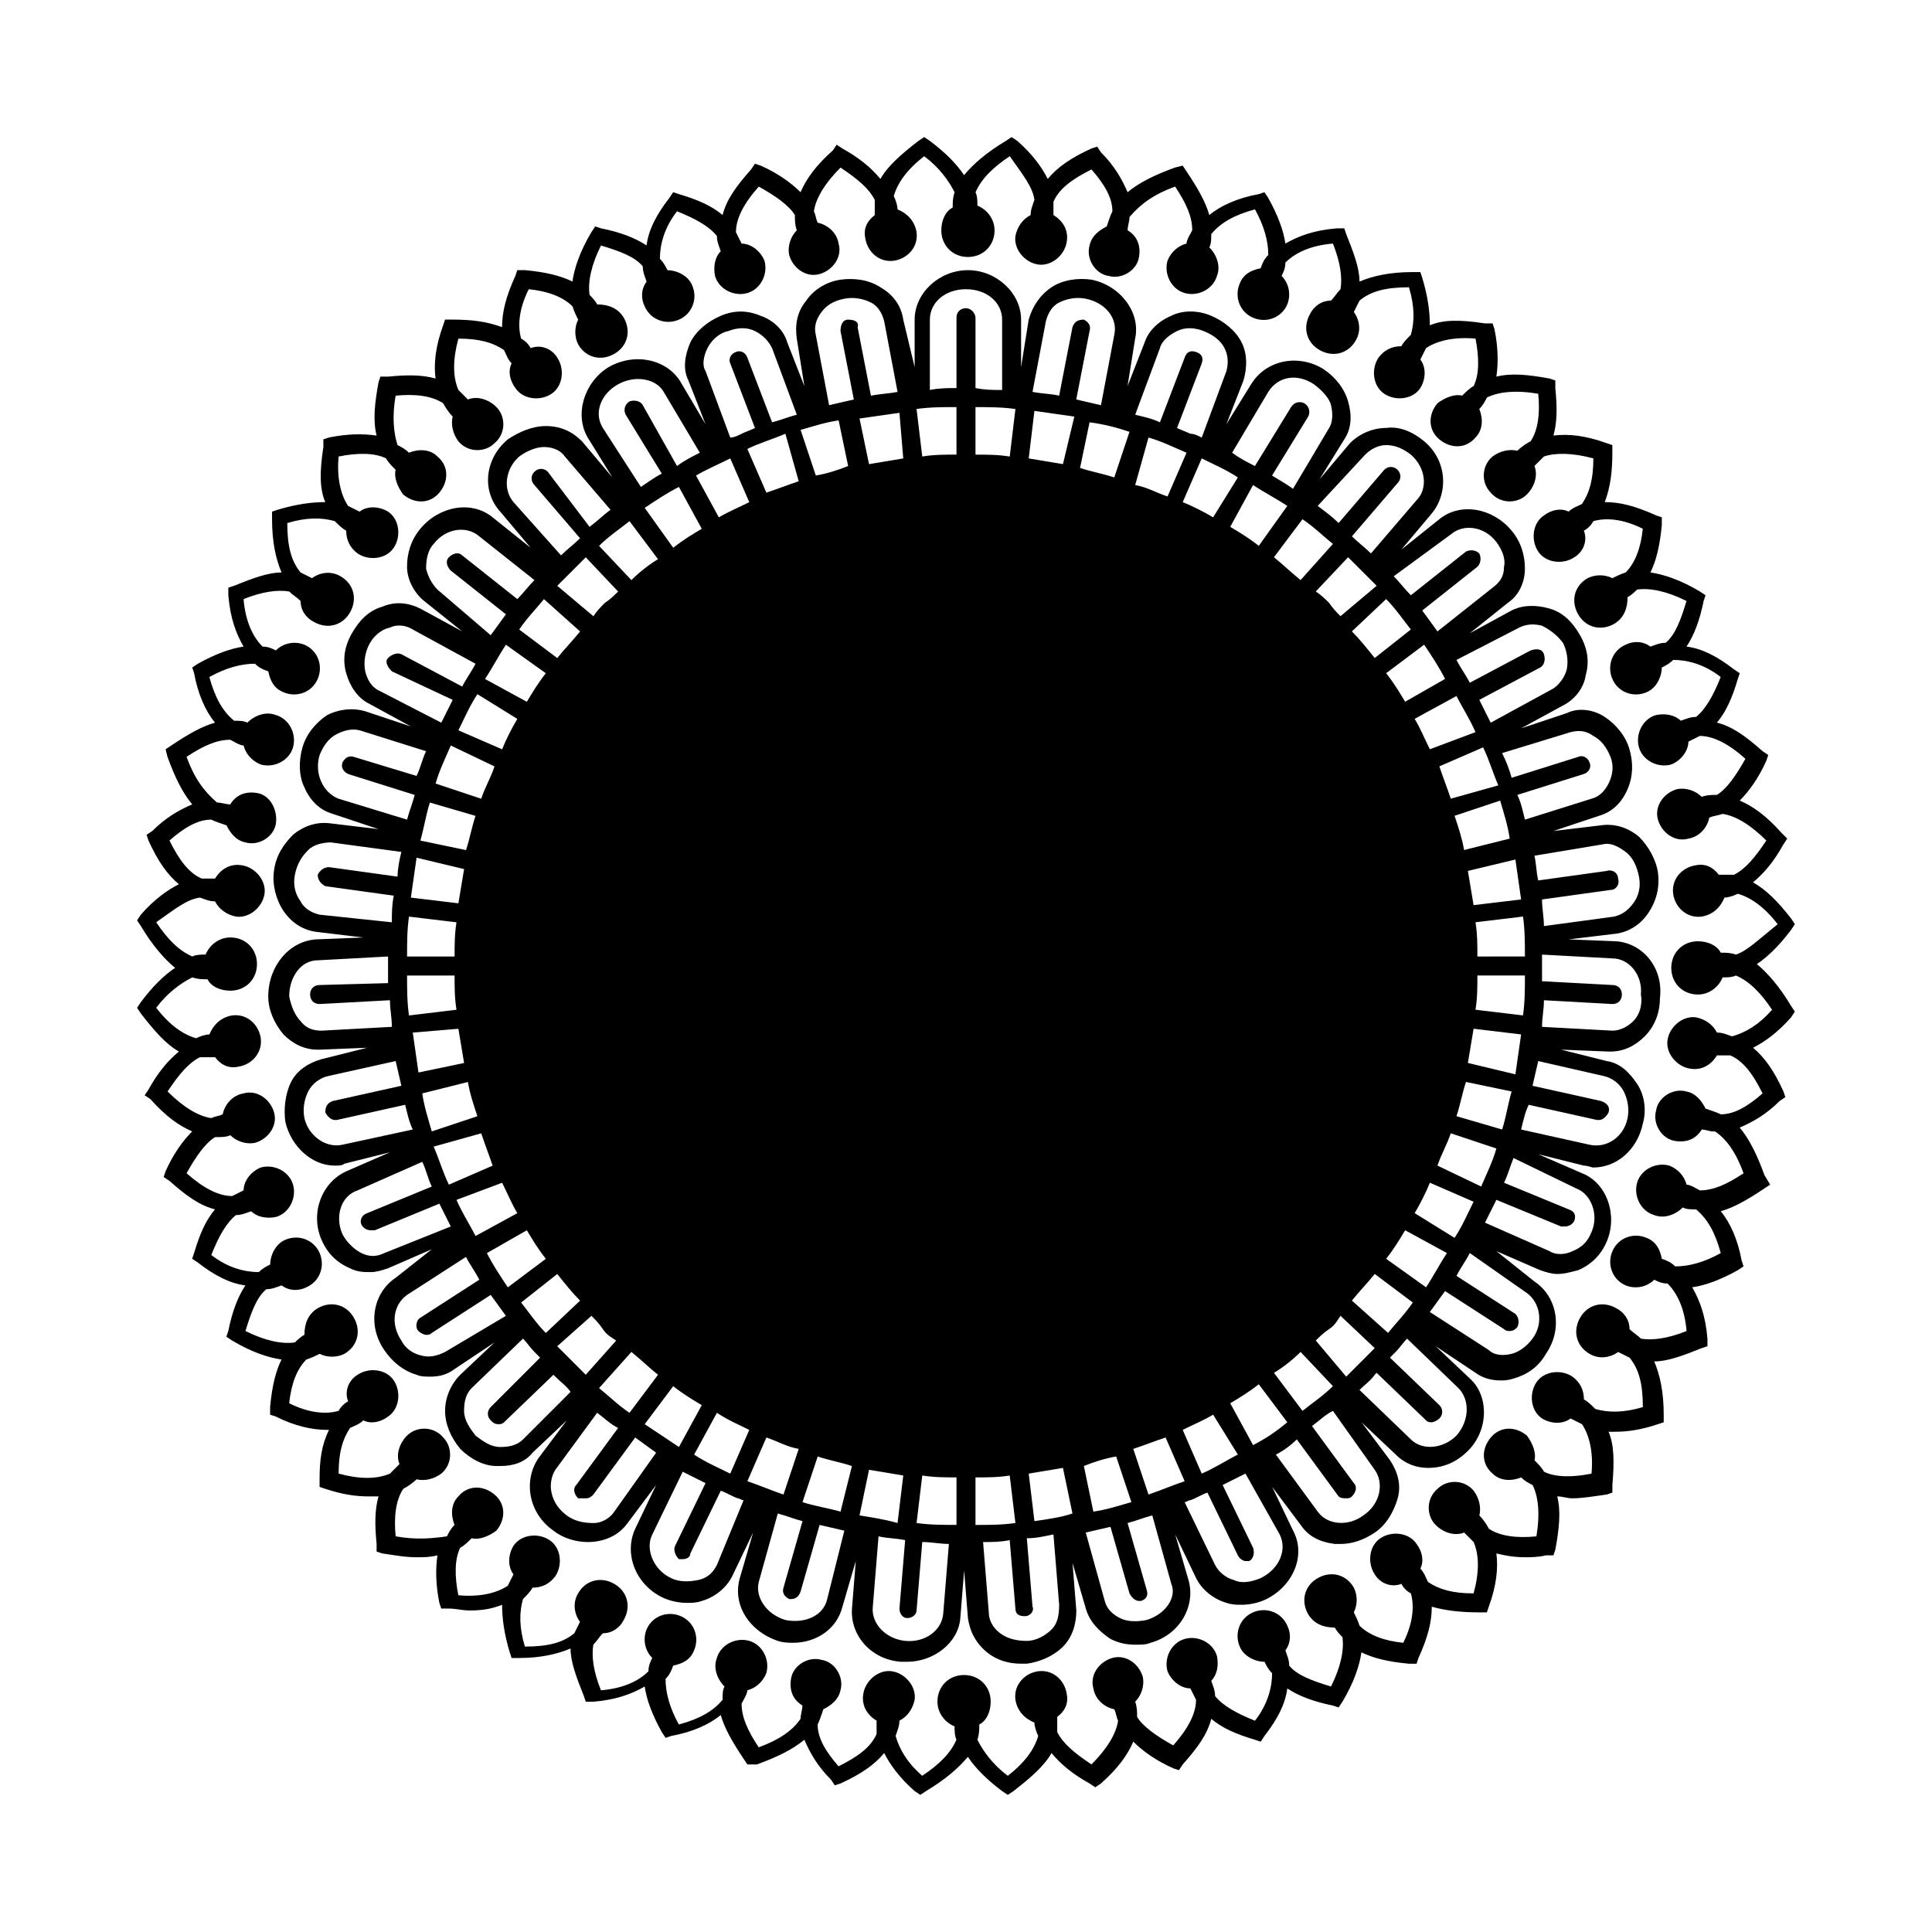 <?xml version="1.0" encoding="UTF-8"?>
<!-- Uploaded to: SVG Repo, www.svgrepo.com, Generator: SVG Repo Mixer Tools -->
<svg fill="#000000" width="800px" height="800px" version="1.1" viewBox="144 144 512 512" xmlns="http://www.w3.org/2000/svg">
 <g>
  <path d="m572.3 393.45-12.594-0.504 12.594-1.512c3.527-0.504 6.551-2.519 8.566-5.543 2.016-3.023 3.023-6.551 2.519-10.578-0.504-3.527-2.519-7.055-5.039-9.574-3.023-2.519-6.551-3.527-10.078-3.023l-12.594 1.512 12.09-4.031c3.527-1.008 6.047-3.527 7.559-7.055s1.512-7.055 0.504-10.578c-1.008-3.527-3.527-6.551-6.551-8.566-3.023-2.016-7.055-2.519-10.078-1.008l-12.09 4.031 11.082-6.047c3.023-1.512 5.543-4.535 6.047-8.062 1.008-3.527 0.504-7.055-1.512-10.578-2.016-3.527-4.535-6.047-8.062-7.055-3.527-1.008-7.055-1.008-10.078 0.504l-11.082 6.047 10.078-8.062c3.023-2.016 4.535-5.543 4.535-9.07 0-3.527-1.008-7.055-3.527-10.078-5.039-6.047-13.602-7.559-19.145-3.023l-10.078 8.062 8.062-9.574c4.535-5.543 4.031-14.105-2.016-19.145-3.023-2.519-6.551-4.031-10.078-3.527-3.527 0-7.055 1.512-9.574 4.031l-8.062 9.574 6.551-10.578c2.016-3.023 2.016-6.551 1.008-10.078-1.008-3.527-3.527-6.551-6.551-8.566-6.551-4.031-15.113-2.519-19.145 4.031l-6.551 10.578 4.535-11.586c1.008-3.527 1.008-7.055-0.504-10.078-1.512-3.023-4.535-5.543-8.062-7.055-3.527-1.512-7.559-1.512-10.578 0-3.527 1.512-6.047 4.031-7.055 7.055l-4.535 11.586 2.016-12.594c1.512-7.055-4.031-14.105-11.586-15.617-3.527-0.504-7.559 0-10.578 2.016-3.023 2.016-5.039 5.039-6.047 8.566l-2.016 12.594v-12.594c0-7.055-6.551-13.098-14.105-13.098-7.559 0-14.105 6.047-14.105 13.098v12.594l-3.019-12.586c-0.504-3.527-2.519-6.551-6.047-8.566-3.023-2.016-7.055-2.519-10.578-2.016-3.527 0.504-7.055 2.519-9.07 5.543-2.519 3.023-3.023 6.551-2.519 10.078l2.016 12.594-4.535-11.586c-1.008-3.527-4.031-6.047-7.055-7.055-3.527-1.512-7.055-1.512-10.578 0-3.527 1.512-6.551 4.031-8.062 7.055-1.512 3.527-2.016 7.055-0.504 10.078l4.535 11.586-6.547-11.086c-3.527-6.047-12.09-8.062-19.145-4.031-6.551 4.031-9.07 12.594-5.543 18.641l6.551 10.578-8.062-9.574c-2.519-2.519-5.543-4.031-9.574-4.031-3.527 0-7.055 1.512-10.078 3.527-6.047 5.039-7.055 13.602-2.016 19.145l8.062 9.574-10.078-8.062c-5.543-4.535-14.105-3.023-19.145 3.023-2.519 3.023-3.527 6.551-3.527 10.078 0 3.527 2.016 7.055 4.535 9.07l10.078 8.062-11.082-6.047c-3.023-1.512-6.551-2.016-10.078-0.504-3.527 1.008-6.047 3.527-8.062 7.055-2.016 3.527-2.519 7.055-1.512 10.578 1.008 3.527 3.023 6.551 6.047 8.062l11.082 6.047-12.09-4.031c-3.527-1.008-7.055-0.504-10.078 1.008-3.023 2.016-5.543 5.039-6.551 8.566-1.008 3.527-1.008 7.559 0.504 10.578 1.512 3.527 4.031 6.047 7.559 7.055l12.09 4.031-12.594-1.512c-3.527-0.504-7.055 0.504-10.078 3.023-2.519 2.519-4.535 5.543-5.039 9.574-0.504 3.527 0.504 7.559 2.519 10.578 2.016 3.023 5.039 5.039 8.566 5.543l12.594 1.512-12.594 0.504c-7.055 0.504-12.594 7.055-12.594 15.113 0 3.527 1.512 7.055 4.031 10.078 2.519 2.519 5.543 4.031 9.07 4.031h0.504l12.594-0.504-12.09 3.023c-3.527 1.008-6.551 3.023-8.062 6.047-1.512 3.023-2.016 7.055-1.512 10.578 1.512 6.551 7.055 11.586 13.098 11.586 1.008 0 2.016 0 2.519-0.504l12.09-3.023-11.586 5.039c-6.551 3.023-9.574 11.082-6.551 18.137 1.512 3.527 4.031 6.047 7.559 7.559 2.016 1.008 3.527 1.008 5.543 1.008 1.512 0 3.023-0.504 4.535-1.008l11.586-5.039-9.566 7.555c-6.047 4.031-7.559 12.594-3.023 19.145 2.016 3.023 5.039 5.543 8.566 6.551 1.008 0.504 2.519 0.504 3.527 0.504 2.519 0 4.535-0.504 6.551-2.016l10.578-7.055-9.07 8.566c-2.519 2.519-4.031 6.047-4.031 9.574 0 3.527 1.512 7.055 4.031 10.078 2.519 2.519 6.047 4.535 9.574 4.535h1.008c3.527 0 6.551-1.008 8.566-3.527l9.07-8.566-7.559 10.078c-4.031 6.047-2.519 14.609 4.031 19.145 2.519 2.016 6.047 3.023 9.07 3.023 4.031 0 8.062-1.512 10.578-5.039l7.559-10.078-5.543 11.586c-3.023 6.551 0 14.609 7.055 18.137 2.016 1.008 4.535 1.512 6.551 1.512 1.512 0 2.519 0 4.031-0.504 3.527-1.008 6.551-3.527 8.062-6.551l5.543-11.586-3.527 12.09c-2.016 7.055 2.519 14.105 10.078 16.625 1.512 0.504 3.023 0.504 4.031 0.504 6.047 0 11.586-3.527 13.098-9.574l3.527-12.09-1.008 12.594c-0.504 7.055 5.039 13.602 13.098 14.105h1.512c7.055 0 13.602-5.039 14.105-11.586l1.008-12.594 1.008 12.594c0.504 3.527 2.016 6.551 5.039 9.07 2.519 2.016 5.543 3.023 9.07 3.023h1.512c3.527-0.504 7.055-2.016 9.574-4.535s3.527-6.047 3.527-9.574l-1.008-12.594 3.527 12.09c1.008 3.527 3.527 6.047 6.551 8.062 2.016 1.008 4.031 1.512 6.551 1.512 1.512 0 3.023 0 4.031-0.504 7.559-2.016 12.09-9.574 10.078-16.625l-3.527-12.09 5.543 11.586c1.512 3.023 4.535 5.543 8.062 6.551 1.512 0.504 2.519 0.504 4.031 0.504 2.016 0 4.535-0.504 6.551-1.512 7.055-3.527 10.578-11.586 7.055-18.137l-5.543-11.586 7.559 10.078c2.016 3.023 5.039 4.535 9.07 5.039h1.512c3.023 0 6.047-1.008 9.07-3.023 3.023-2.016 5.039-5.543 6.047-9.07 1.008-3.527 0-7.055-2.016-10.078l-7.559-10.078 9.07 8.566c2.519 2.519 5.543 3.527 8.566 3.527 4.031 0 7.559-1.512 10.578-4.535 5.543-5.543 5.543-14.609 0.504-19.145l-9.07-8.566 10.578 7.055c2.016 1.512 4.535 2.016 6.551 2.016 1.008 0 2.016 0 3.527-0.504 3.527-1.008 6.551-3.023 8.566-6.551 4.535-6.551 3.023-15.113-3.023-19.145l-10.105-8.062 11.586 5.039c1.512 0.504 3.023 1.008 4.535 1.008 2.016 0 3.527-0.504 5.543-1.008 3.527-1.512 6.047-4.031 7.559-7.559 3.023-7.055 0-15.617-6.551-18.137l-11.586-5.039 12.09 3.023c1.008 0 2.016 0.504 2.519 0.504 6.047 0 11.586-4.535 13.098-11.586 1.008-3.527 0.504-7.559-1.512-10.578-2.016-3.023-4.535-5.543-8.062-6.047l-12.09-3.023 12.594 0.504h0.504c3.527 0 6.551-1.512 9.07-4.031s4.031-6.047 4.031-10.078c1.008-8.059-4.535-14.609-11.59-15.113zm-3.527-25.695c2.016-0.504 4.031 0.504 6.047 2.016 2.016 1.512 3.023 4.031 3.527 6.551 0.504 2.519 0 5.039-1.512 7.055-1.512 2.016-3.023 3.023-5.039 3.527l-18.641 2.519c0-2.519-0.504-4.535-0.504-7.055l18.137-2.519c1.512 0 2.519-1.512 2.016-3.023 0-1.512-1.512-2.519-3.023-2.016l-18.137 2.519c-0.504-2.016-0.504-4.535-1.008-6.551zm-8.562-29.723c2.016-0.504 4.031-0.504 6.047 1.008 2.016 1.008 3.527 3.023 4.535 5.543 1.008 2.519 0.504 5.039-0.504 7.055-1.008 2.016-2.519 3.527-4.535 4.031l-17.633 5.543c-0.504-2.016-1.008-4.535-2.016-6.551l17.633-5.543c1.512-0.504 2.016-2.016 1.512-3.023-0.504-1.512-2.016-2.016-3.023-1.512l-17.633 5.543c-0.504-2.016-1.512-4.535-2.519-6.551zm-28.215 31.234c-0.504-3.023-1.512-6.047-2.519-9.07l12.09-4.031c1.008 3.527 2.016 6.551 2.519 10.078zm13.602 2.519c0.504 3.527 1.008 7.055 1.512 10.578l-12.594 1.512c-0.504-3.023-1.008-6.047-1.512-9.07zm-17.129-16.121c-1.008-3.023-2.016-5.543-3.023-8.566l11.586-5.039c1.512 3.023 2.519 6.551 4.031 10.078zm-5.539-13.102c-1.512-3.023-2.519-5.543-4.031-8.062l11.082-6.047c1.512 3.023 3.527 6.047 5.039 9.574zm-6.551-12.594c-1.512-2.519-3.023-5.039-5.039-7.559l10.078-7.559c2.016 3.023 4.031 6.047 5.543 9.07zm-8.062-11.586c-2.016-2.519-4.031-5.039-6.047-7.055l9.07-8.566c2.519 2.519 4.535 5.543 6.551 8.062zm-9.066-11.086c-1.008-1.008-2.016-2.016-3.023-3.527-1.008-1.008-2.016-2.016-3.527-3.023l8.566-9.07 7.559 7.559zm-10.582-9.57c-2.519-2.016-4.535-4.031-7.055-6.047l7.559-10.078c3.023 2.016 5.543 4.535 8.062 6.551zm-11.082-9.07c-2.519-2.016-5.039-3.527-7.559-5.039l6.047-11.082c3.023 2.016 6.047 3.527 9.07 5.543zm11.082 213.62 8.566 9.07c-2.519 2.519-5.543 4.535-8.062 6.551l-7.559-10.078c2.519-1.516 5.039-3.531 7.055-5.543zm4.031-3.023c1.008-1.008 2.016-2.016 3.527-3.023 1.512-1.008 2.016-2.016 3.023-3.527l9.07 8.566c-2.519 2.519-5.039 5.039-7.559 7.559zm9.574-10.582c2.016-2.519 4.031-4.535 6.047-7.055l10.078 7.559c-2.016 3.023-4.535 5.543-6.551 8.062zm9.066-11.082c2.016-2.519 3.527-5.039 5.039-7.559l11.082 6.047c-2.016 3.023-3.527 6.047-5.543 9.07zm7.559-12.094c1.512-2.519 3.023-5.543 4.031-8.062l11.586 5.039c-1.512 3.023-3.023 6.551-5.039 9.574zm6.043-12.594c1.008-3.023 2.519-5.543 3.527-8.566l12.09 4.031c-1.008 3.527-2.519 6.551-4.031 10.078zm5.039-13.098c1.008-3.023 1.512-6.047 2.519-9.07l12.09 2.519c-1.008 3.527-1.512 7.055-2.519 10.078zm3.023-14.109c0.504-3.023 1.008-6.047 1.512-9.07l12.594 1.512c-0.504 3.527-1.008 7.055-1.512 10.578zm2.016-14.105c0.504-3.023 0.504-6.047 0.504-9.07h12.594c0 3.527 0 7.055-0.504 10.578zm0.504-14.105c0-3.023 0-6.047-0.504-9.07l12.594-1.512c0.504 3.527 0.504 7.055 0.504 10.578zm11.082-87.16c2.016-1.008 4.031-1.008 6.047-0.504 2.016 1.008 4.031 2.519 5.543 4.535 1.008 2.016 1.512 4.535 1.008 7.055-0.504 2.016-2.016 4.031-3.527 5.039l-16.625 9.07c-1.008-2.016-2.016-4.031-3.023-6.047l16.121-8.566c1.008-0.504 1.512-2.016 1.008-3.527s-2.016-1.512-3.527-1.008l-16.121 8.566c-1.008-2.016-2.519-4.031-3.527-6.047zm-18.137-24.688c3.527-3.023 9.07-2.016 12.09 2.016 1.512 2.016 2.519 4.535 2.016 6.551 0 2.519-1.008 4.031-3.023 5.543l-14.609 11.586c-1.512-2.016-2.519-3.527-4.031-5.543l14.609-11.586c1.008-1.008 1.008-2.519 0.504-3.527-1.008-1.008-2.519-1.008-3.527-0.504l-14.609 11.586c-1.512-1.512-3.023-3.527-4.535-5.039zm-22.672-21.16c1.512-1.512 3.527-2.519 5.543-2.519 2.519 0 4.535 1.008 6.551 2.519 4.031 3.527 4.535 9.07 1.512 12.09l-12.09 14.105c-1.512-1.512-3.527-3.023-5.039-4.535l12.09-14.105c1.008-1.008 1.008-2.519 0-3.527-1.008-1.008-2.519-1.008-3.527 0l-12.09 14.105c-1.512-1.512-3.527-3.023-5.543-4.535zm-25.691-16.625c2.519-4.031 7.559-5.039 12.09-2.016 2.016 1.512 4.031 3.527 4.535 5.543 0.504 2.016 0.504 4.535-0.504 6.047l-9.574 16.121c-2.016-1.512-4.031-2.519-5.543-3.527l9.574-15.617c0.504-1.008 0.504-2.519-1.008-3.527-1.008-0.504-2.519-0.504-3.527 1.008l-9.574 15.617c-2.016-1.008-4.031-2.016-6.047-3.527zm-8.062 22.672-6.551 10.578c-2.519-1.512-5.543-3.023-8.062-4.031l5.039-11.586c3.023 1.512 6.551 3.023 9.574 5.039zm0 258.96c-3.023 1.512-6.047 3.527-9.574 5.039l-5.039-11.586c3.023-1.512 5.543-2.519 8.062-4.031zm-20.656-293.21c0.504-2.016 2.519-3.527 4.535-4.535 2.016-1.008 4.535-1.008 7.055 0 2.519 1.008 4.535 2.519 5.543 4.535 1.008 2.016 1.008 4.031 0.504 6.047l-6.551 17.633c-1.008-0.504-2.016-1.008-3.023-1.008-1.008-0.504-2.519-1.008-3.527-1.512l6.551-17.129c0.504-1.512 0-2.519-1.512-3.023-1.512-0.504-2.519 0-3.023 1.512l-6.551 17.129c-2.016-1.008-4.535-1.512-6.551-2.016zm-3.023 23.68c3.527 1.008 6.551 2.519 10.078 4.031l-5.039 11.586c-3.023-1.008-5.543-2.519-8.566-3.023zm-5.039-1.512-4.031 12.09c-3.023-1.008-6.047-1.512-9.07-2.519l2.519-12.09c4.035 0.504 7.562 1.512 10.582 2.519zm-30.227-6.047-1.512 12.594c-3.023-0.504-6.047-0.504-9.07-0.504v-12.594c3.527 0 7.055 0 10.582 0.504zm-29.727 13.098c-3.023 0.504-6.047 1.008-9.07 1.512l-2.519-12.09c3.527-0.504 7.055-1.008 10.578-1.512zm-51.891-29.219c1.008-2.016 3.023-4.031 5.543-4.535 2.519-1.008 5.039-1.008 7.055 0 2.016 1.008 3.527 2.519 4.535 4.535l6.551 17.633c-2.016 0.504-4.535 1.512-6.551 2.016l-6.551-17.129c-0.504-1.512-2.016-2.016-3.023-1.512-1.512 0.504-2.016 2.016-1.512 3.023l6.551 17.129c-1.008 0.504-2.519 1.008-3.527 1.512-1.008 0.504-2.016 1.008-3.023 1.008l-6.551-17.633c-1.008-1.516-0.504-4.031 0.504-6.047zm24.184 35.266c-3.023 1.008-5.543 2.016-8.566 3.023l-5.039-11.586c3.023-1.512 6.551-2.519 10.078-4.031zm-18.137-6.047 5.039 11.586c-3.023 1.512-5.543 2.519-8.062 4.031l-6.047-11.082c2.519-1.512 6.047-3.023 9.07-4.535zm-39.801 45.848c-2.016 2.519-4.031 4.535-6.047 7.055l-10.078-7.559c2.016-3.023 4.535-5.543 6.551-8.062zm-6.047-12.09 7.559-7.559 8.566 9.07c-1.008 1.008-2.016 2.016-3.527 3.023-1.008 1.008-2.016 2.016-3.023 3.527zm-3.023 23.172c-2.016 2.519-3.527 5.039-5.039 7.559l-11.082-6.047c2.016-3.023 3.527-6.047 5.543-9.07zm-7.559 12.094c-1.512 2.519-3.023 5.543-4.031 8.062l-11.586-5.039c1.512-3.023 3.023-6.551 5.039-9.574zm-6.043 12.594c-1.008 3.023-2.519 5.543-3.527 8.566l-12.09-4.031c1.008-3.527 2.519-6.551 4.031-10.078zm-5.039 13.102c-1.008 3.023-1.512 6.047-2.519 9.07l-12.09-2.519c1.008-3.527 1.512-7.055 2.519-10.078zm-3.023 14.105c-0.504 3.023-1.008 6.047-1.512 9.07l-12.594-1.512c0.504-3.527 1.008-7.055 1.512-10.578zm-2.016 14.105c-0.504 3.023-0.504 6.047-0.504 9.07h-12.594c0-3.527 0-7.055 0.504-10.578zm-0.504 14.105c0 3.023 0 6.047 0.504 9.07l-12.594 1.512c-0.504-3.527-0.504-7.055-0.504-10.578zm1.008 14.109c0.504 3.023 1.008 6.047 1.512 9.07l-12.09 2.519c-0.504-3.527-1.008-7.055-1.512-10.578zm2.519 14.105c0.504 3.023 1.512 6.047 2.519 9.07l-12.09 4.031c-1.008-3.527-2.016-6.551-2.519-10.078zm3.527 13.602c1.008 3.023 2.016 5.543 3.023 8.566l-11.586 5.039c-1.512-3.023-2.519-6.551-4.031-10.078zm5.543 13.102c1.512 3.023 2.519 5.543 4.031 8.062l-11.082 6.047c-1.512-3.023-3.527-6.047-5.039-9.574zm6.547 12.594c1.512 2.519 3.023 5.039 5.039 7.559l-10.078 7.559c-2.016-3.023-4.031-6.047-5.543-9.07zm8.062 11.59c2.016 2.519 4.031 5.039 6.047 7.055l-9.07 8.566c-2.519-2.519-4.535-5.543-6.551-8.062zm9.066 11.082c1.008 1.008 2.016 2.016 3.023 3.527 1.008 1.512 2.016 2.016 3.527 3.023l-8.059 9.066c-2.519-2.519-5.039-5.039-7.559-7.559zm10.582 9.574c2.519 2.016 4.535 4.031 7.055 6.047l-7.559 10.078c-3.023-2.016-5.543-4.535-8.062-6.551zm0-204.55-8.566-9.07c2.519-2.519 5.543-4.535 8.062-6.551l7.559 10.078c-2.519 1.512-5.039 3.527-7.055 5.543zm3.527-19.145c3.023-2.016 6.047-4.031 9.07-5.543l6.047 11.082c-2.519 1.512-5.039 3.023-7.559 5.039zm27.707 244.35-5.039 11.586c-3.023-1.512-6.551-3.023-9.574-5.039l6.047-11.082c3.027 2.016 5.547 3.023 8.566 4.535zm-38.793-265.51c-2.519-4.031-0.504-9.07 4.031-11.586 4.535-2.519 10.078-1.512 12.09 2.016l9.574 16.117c-2.016 1.008-4.031 2.016-6.047 3.527l-9.066-16.121c-0.504-1.008-2.016-1.512-3.527-1.008-1.512 1.008-1.512 2.519-1.008 3.527l9.574 15.617c-2.016 1.008-4.031 2.519-5.543 3.527zm-23.676 19.648c-3.023-3.527-2.016-9.07 1.512-12.09 2.016-1.512 4.535-2.519 6.551-2.519 2.519 0 4.535 1.008 5.543 2.519l12.09 14.105c-2.016 1.512-3.527 3.023-5.543 4.535l-11.086-14.613c-1.008-1.008-2.519-1.008-3.527 0-1.008 1.008-1.008 2.519 0 3.527l12.09 14.105c-1.512 1.512-3.527 3.023-5.039 4.535zm-20.152 23.176c-1.512-1.512-2.519-3.527-3.023-5.543 0-2.519 0.504-5.039 2.016-6.551 3.023-4.031 8.566-5.039 12.09-2.016l14.609 11.586c-1.512 1.512-3.023 3.527-4.535 5.039l-14.609-11.586c-1.008-1.008-2.519-0.504-3.527 0.504-1.008 1.008-0.504 2.519 0.504 3.527l14.609 11.586c-1.512 2.016-2.519 3.527-4.031 5.543zm-15.621 26.699c-2.016-1.008-3.023-3.023-3.527-5.039-0.504-2.519 0-5.039 1.008-7.055 1.008-2.016 3.023-4.031 5.543-4.535 2.016-1.008 4.535-0.504 6.047 0.504l16.625 9.07c-1.008 2.016-2.519 4.031-3.527 6.047l-16.121-8.566c-1.008-0.504-2.519 0-3.527 1.008-1.008 1.008 0 2.519 1.008 3.527l16.121 7.559c-1.008 2.016-2.016 4.031-3.023 6.047zm-10.578 28.719c-4.031-1.512-6.551-6.551-5.039-11.586 1.008-2.519 2.519-4.535 4.535-5.543 2.016-1.008 4.031-1.512 6.047-1.008l17.633 5.543c-1.008 2.016-1.512 4.535-2.519 6.551l-16.625-5.043c-1.512-0.504-2.519 0.504-3.023 1.512-0.504 1.512 0.504 2.519 1.512 3.023l17.633 5.543c-0.504 2.016-1.512 4.535-2.016 6.551zm-5.039 30.73c-2.016-0.504-4.031-1.512-5.039-3.527-1.512-2.016-2.016-4.535-1.512-7.055s1.512-4.535 3.527-6.551c1.512-1.512 4.031-2.016 6.047-2.016l18.641 2.519c-0.504 2.016-1.008 4.535-1.008 6.551l-18.137-2.519c-1.512 0-2.519 1.008-3.023 2.016 0 1.512 1.008 2.519 2.016 3.023l18.137 2.519c-0.504 2.519-0.504 4.535-0.504 7.055zm0.504 30.734c-2.016 0-4.031-0.504-5.543-2.519-1.512-1.512-2.519-4.031-3.023-6.551 0-5.039 3.023-9.574 7.559-9.574l18.641-1.008v2.519 4.535l-18.137 0.504c-1.512 0-2.519 1.008-2.519 2.519 0 1.512 1.008 2.519 2.519 2.519l18.641-1.008c0 2.519 0.504 4.535 0.504 7.055zm5.543 30.227c-4.535 1.008-9.07-2.519-10.078-7.055-0.504-2.519 0-5.039 1.008-7.055 1.008-2.016 3.023-3.527 5.039-4.031l18.137-4.031c0.504 2.016 1.008 4.535 1.512 6.551l-18.137 4.031c-1.512 0.504-2.016 1.512-2.016 3.023 0.504 1.008 1.512 2.016 2.519 2.016h0.504l18.137-4.031c0.504 2.016 1.008 4.535 2.016 6.551zm11.082 28.719c-2.016 1.008-4.031 1.008-6.047 0-2.016-1.008-4.031-3.023-5.039-5.039-2.016-4.535-0.504-10.078 4.031-11.586l17.129-7.559c1.008 2.016 1.512 4.535 2.519 6.551l-17.129 7.055c-1.512 0.504-2.016 2.016-1.512 3.023 0.504 1.008 1.512 1.512 2.519 1.512h1.008l17.129-7.055 3.023 6.047zm16.121 26.199c-2.016 1.008-4.031 1.512-6.047 1.008-2.519-0.504-4.535-2.016-5.543-4.031-3.023-4.535-2.016-9.574 1.512-12.09l15.617-10.078c1.008 2.016 2.519 4.031 3.527 6.047l-15.617 10.078c-1.008 0.504-1.512 2.519-0.504 3.527 0.504 0.504 1.512 1.008 2.016 1.008 0.504 0 1.008 0 1.512-0.504l15.617-10.078c1.512 2.016 2.519 3.527 4.031 5.543zm20.656 23.172c-1.512 1.512-3.527 2.016-6.047 2.016s-4.535-1.512-6.551-3.023c-1.512-2.016-3.023-4.031-3.023-6.551s0.504-4.535 2.016-6.047l13.602-13.098c1.008 1.008 2.016 2.519 3.023 3.527 0.504 0.504 1.008 1.008 1.512 1.512l-13.094 13.102c-1.008 1.008-1.008 2.519 0 3.527 0.504 0.504 1.008 1.008 2.016 1.008 0.504 0 1.008 0 1.512-0.504l13.098-12.594s0.504 0.504 0.504 0.504c1.512 1.512 3.023 2.519 4.031 4.031zm24.184 19.148c-1.008 1.512-3.023 3.023-5.543 3.023s-5.039-0.504-7.055-2.016c-2.016-1.512-3.527-3.527-4.031-6.047-0.504-2.016 0-4.535 1.008-6.047l11.082-15.113c2.016 1.512 3.527 3.023 5.543 4.031l-11.082 15.113c-1.008 1.008-0.504 2.519 0.504 3.527h2.019c1.008 0 1.512-0.504 2.016-1.008l11.082-15.113c2.016 1.512 3.527 2.519 5.543 4.031zm8.062-23.176 7.559-10.078c2.519 2.016 5.039 3.527 7.559 5.039l-6.047 11.082c-3.023-2.016-6.047-4.027-9.07-6.043zm19.145 37.281c-1.008 2.016-2.519 3.527-5.039 4.031-2.519 0.504-5.039 0.504-7.055-0.504-4.535-2.016-7.055-7.559-5.039-11.586l8.062-16.625c2.016 1.008 4.031 2.016 6.047 3.023l-8.062 16.625c-0.504 1.008 0 2.519 1.008 3.527h1.008c1.008 0 2.016-0.504 2.016-1.512l8.062-16.625c1.512 0.504 3.023 1.512 4.535 2.016 0.504 0 1.008 0.504 1.512 0.504zm8.059-22.168 5.039-11.586c3.023 1.008 5.543 2.519 8.566 3.023l-4.031 12.09c-3.023-1.008-6.551-2.519-9.574-3.527zm21.16 31.234c-1.008 4.535-6.047 6.551-11.082 5.543-5.039-1.512-8.062-6.047-7.055-10.078l5.039-18.137c2.016 0.504 4.535 1.512 6.551 2.016l-5.039 17.633c-0.504 1.512 0.504 2.519 1.512 3.023h0.504c1.008 0 2.016-0.504 2.519-2.016l5.039-17.633c2.016 0.504 4.535 1.008 6.551 1.512zm3.527-23.172c-3.527-1.008-7.055-1.512-10.078-2.519l4.031-12.09c3.023 1.008 6.047 1.512 9.07 2.519zm-6.547-274.58-4.031-12.09c3.527-1.008 6.551-2.016 10.078-2.519l2.519 12.09c-2.523 1.008-5.547 2.016-8.566 2.519zm8.562-41.312c-1.512 0-2.016 1.512-2.016 3.023l3.527 18.137c-2.016 0.504-4.535 1.008-6.551 1.512l-3.527-18.641c-0.504-2.016 0-4.031 1.512-6.047s3.527-3.023 6.047-3.527c2.519-0.504 5.039 0 7.055 1.008 2.016 1.008 3.023 3.023 3.527 5.039l3.527 18.641c-2.519 0.504-4.535 0.504-7.055 1.008l-3.527-18.137c0.504-1.512-1.008-2.016-2.519-2.016zm3.023 316.89 2.519-12.09c3.023 0.504 6.047 1.008 9.07 1.512l-1.512 12.594c-3.527-1.008-7.055-1.512-10.078-2.016zm22.168 26.199c-0.504 4.535-5.039 7.559-10.078 7.055-5.039-0.504-9.07-4.535-8.566-9.07l1.512-18.641c2.016 0.504 4.535 0.504 7.055 1.008l-1.512 18.137c0 1.512 1.008 2.519 2.016 2.519 1.512 0 2.519-1.008 2.519-2.016l1.512-18.137c2.519 0 4.535 0.504 7.055 0.504zm3.527-23.68c-3.527 0-7.055 0-10.578-0.504l1.512-12.594c3.023 0.504 6.047 0.504 9.07 0.504zm0-283.64c-3.023 0-6.047 0-9.07 0.504l-1.512-12.594c3.527-0.504 7.055-0.504 10.578-0.504zm2.519-38.793c-1.512 0-2.519 1.008-2.519 2.519v18.641c-2.519 0-4.535 0-7.055 0.504v-18.641c0-4.535 4.031-8.062 9.574-8.062s9.574 3.527 9.574 8.062v18.641c-2.519 0-4.535 0-7.055-0.504v-18.641c-0.004-1.008-1.008-2.519-2.519-2.519zm2.516 322.44v-12.594c3.023 0 6.047 0 9.07-0.504l1.512 12.594c-3.527 0.504-7.055 0.504-10.582 0.504zm20.156 27.711c-1.512 1.512-4.031 3.023-6.551 3.023-2.519 0-5.039-0.504-7.055-2.016-2.016-1.512-3.023-3.527-3.023-5.543l-1.512-18.641c2.519 0 4.535 0 7.055-0.504l1.512 18.137c0 1.512 1.008 2.016 2.519 2.016 1.512 0 2.519-1.512 2.016-2.519l-1.512-18.137c2.519 0 4.535-0.504 7.055-1.008l1.512 18.641c-0.004 3.023-0.508 5.039-2.016 6.551zm-4.535-28.719-1.512-12.594c3.023-0.504 6.047-1.008 9.07-1.512l2.519 12.09c-3.027 1.008-6.551 1.512-10.078 2.016zm7.555-280.12c-3.023-0.504-6.047-1.008-9.07-1.512l1.512-12.594c3.527 0.504 7.055 1.008 10.578 1.512zm5.543-38.289c-1.512 0-2.519 0.504-3.023 2.016l-3.527 18.137c-2.016-0.504-4.535-0.504-7.055-1.008l3.527-18.641c0.504-2.016 1.512-4.031 3.527-5.039 2.016-1.008 4.535-1.512 7.055-1.008 5.039 1.008 8.566 5.039 7.559 9.574l-3.527 18.641c-2.016-0.504-4.535-1.008-6.551-1.512l3.527-18.137c0.504-1.512-0.504-2.519-1.512-3.023zm8.566 301.28 4.031 12.09c-3.527 1.008-6.551 2.016-10.078 2.519l-2.519-12.09c2.519-1.008 5.543-2.016 8.566-2.519zm8.059 43.328c-2.519 0.504-5.039 0.504-7.055-0.504-2.016-1.008-3.527-2.519-4.031-4.535l-5.039-18.137c2.016-0.504 4.535-1.008 6.551-1.512l5.039 17.633c0.504 1.008 1.512 2.016 2.519 2.016h0.504c1.512-0.504 2.016-1.512 1.512-3.023l-5.039-17.633c2.016-0.504 4.535-1.512 6.551-2.016l5.039 18.137c1.512 3.527-1.512 8.062-6.551 9.574zm0.504-33.25-4.031-12.09c3.023-1.008 5.543-2.016 8.566-3.023l5.039 11.586c-3.023 1.008-6.551 2.519-9.574 3.527zm34.766 10.578c2.016 4.031 0 9.07-5.039 11.586-2.519 1.008-5.039 1.512-7.055 0.504-2.016-0.504-4.031-2.016-5.039-4.031l-8.062-16.625c0.504 0 1.008-0.504 1.512-0.504 1.512-0.504 3.023-1.512 4.535-2.016l8.062 16.625c0.504 1.008 1.512 1.512 2.016 1.512h1.008c1.008-0.504 1.512-2.016 1.008-3.527l-8.062-16.625c2.016-1.008 4.031-2.016 6.047-3.023zm-7.055-23.68-6.047-11.082c2.519-1.512 5.039-3.023 7.559-5.039l7.559 10.078c-3.023 2.519-6.047 4.531-9.07 6.043zm32.242 6.551c2.519 3.527 1.512 9.07-3.023 12.09-4.031 3.023-9.574 2.519-12.09-1.008l-11.082-15.113c2.016-1.008 4.031-2.519 5.543-4.031l11.082 15.113c0.504 0.508 1.512 0.508 2.016 0.508 0.504 0 1.008 0 1.512-0.504 1.008-1.008 1.512-2.519 0.504-3.527l-11.082-15.113c2.016-1.512 3.527-3.023 5.543-4.031zm22.168-21.664c3.023 3.023 3.023 8.566-0.504 12.594-3.527 3.527-9.07 4.031-12.09 1.008l-13.602-13.098c1.512-1.512 3.023-2.519 4.031-4.031l0.504-0.504 13.098 12.594c0.504 0.504 1.008 0.504 1.512 0.504s1.512-0.504 2.016-1.008c1.008-1.008 1.008-2.519 0-3.527l-13.098-12.594c0.504-0.504 1.008-1.008 1.512-1.512 1.008-1.008 2.016-2.519 3.023-3.527zm18.137-25.191c3.527 2.519 4.535 8.062 1.512 12.09-1.512 2.016-3.527 3.527-5.543 4.031-2.016 0.504-4.535 0.504-6.047-1.008l-15.617-10.078c1.512-2.016 2.519-3.527 4.031-5.543l15.617 10.078c0.504 0.504 1.008 0.504 1.512 0.504 1.008 0 1.512-0.504 2.016-1.008 0.504-1.008 0.504-2.519-0.504-3.527l-15.617-10.078c1.008-2.016 2.519-4.031 3.527-6.047zm13.102-27.707c4.031 1.512 6.047 7.055 4.031 11.586-1.008 2.519-2.519 4.031-5.039 5.039-2.016 1.008-4.535 1.008-6.047 0l-17.129-7.559c1.008-2.016 2.016-4.031 3.023-6.047l17.129 7.055h1.008c1.008 0 2.016-0.504 2.519-1.512 0.504-1.512 0-2.519-1.512-3.023l-17.129-7.055c1.008-2.016 1.512-4.031 2.519-6.551zm7.555-29.727c2.016 0.504 4.031 2.016 5.039 4.031 1.008 2.016 1.512 4.535 1.008 7.055-1.008 5.039-5.543 8.062-10.078 7.055l-18.137-4.031c0.504-2.016 1.008-4.535 2.016-6.551l18.137 4.031h0.504c1.008 0 2.016-1.008 2.519-2.016 0.504-1.512-0.504-2.519-2.016-3.023l-18.137-4.031c0.504-2.016 1.008-4.535 1.512-6.551zm7.559-14.609c-1.512 1.512-3.527 2.519-5.543 2.519l-18.641-1.008c0-2.519 0.504-4.535 0.504-7.055l18.137 1.008c1.512 0 2.519-1.008 2.519-2.519 0-1.512-1.008-2.519-2.519-2.519l-18.641-1.008v-4.535-2.519l18.641 1.008c4.535 0 8.062 4.535 7.559 9.574 0.504 3.023-0.504 5.543-2.016 7.055z"/>
  <path d="m608.57 377.83c3.023-2.519 5.543-5.543 8.062-10.078l1.008-1.512-1.512-1.512c-4.031-4.535-7.559-7.055-11.082-8.566 2.519-2.519 5.039-6.047 7.055-10.578l0.504-1.512-1.512-1.008c-4.535-4.031-8.062-6.551-12.09-7.559 2.519-3.023 4.031-6.551 5.543-11.586l0.504-1.512-1.512-1.008c-4.535-3.527-8.566-5.543-12.594-6.047 2.016-3.023 3.527-7.055 4.535-12.09l0.504-1.512-1.512-1.008c-5.039-3.023-9.574-4.535-13.098-5.039 1.512-3.023 2.519-7.055 3.023-12.594v-2.016l-1.512-0.504c-5.543-2.519-9.574-3.527-13.602-3.527 1.5-4.027 2.004-8.059 2.004-13.098v-2.016l-1.512-0.504c-5.543-2.016-10.078-2.519-14.105-2.016 1.008-3.527 1.008-7.559 0.504-12.594v-2.016l-1.512-0.504c-5.543-1.008-10.078-1.512-14.105-0.504 0.504-3.527 0.504-7.559-0.504-12.594l-0.504-1.512h-2.016c-6.551-1.008-11.086-1.008-14.609 0.504 0-3.527-0.504-7.559-2.016-12.594l-0.504-1.512h-2.016c-6.047 0-10.578 1.008-14.105 2.519 0-3.527-1.512-7.559-3.527-12.594l-0.504-1.512h-2.016c-6.047 0.504-10.078 2.016-13.602 4.031-0.504-3.527-2.016-7.559-4.535-12.09l-1.008-1.512-1.512 0.504c-5.543 1.008-10.078 3.023-13.098 5.543-1.008-3.527-3.023-7.055-6.047-11.586l-1.008-1.512-2.016 0.496c-5.543 2.016-9.574 4.031-12.594 6.551-1.512-3.527-3.527-7.055-7.055-10.578l-1.008-1.512-1.512 0.5c-5.543 2.519-9.07 5.039-11.586 8.062-1.512-3.023-4.031-6.551-8.062-10.078l-1.512-1.008-1.512 1.008c-5.039 3.023-8.566 6.047-11.082 9.07-2.016-3.023-5.039-6.047-9.07-9.07l-1.512-1.008-1.512 1.008c-4.535 3.527-8.062 6.551-10.078 10.078-2.519-3.023-5.543-5.543-10.078-8.062l-1.512-1.008-1.004 1.512c-4.535 4.031-7.055 7.559-8.566 11.082-2.519-2.519-6.047-5.039-10.578-7.055l-1.512-0.504-1.008 1.512c-4.031 4.535-6.551 8.062-7.559 12.09-3.023-2.519-6.551-4.031-11.586-5.543l-1.512-0.504-1.008 1.512c-3.527 4.535-5.543 8.566-6.047 12.594-3.023-2.016-7.055-3.527-12.09-4.535l-1.512-0.504-1.008 1.512c-3.023 5.039-4.535 9.574-5.039 13.098-3.023-1.512-7.055-2.519-12.594-3.023h-2.016l-0.504 1.512c-2.519 5.543-3.527 9.574-3.527 13.602-4.027-1.5-8.059-2.004-13.098-2.004h-2.016l-0.504 1.512c-2.016 5.543-2.519 10.078-2.016 14.105-3.527-1.008-7.559-1.008-12.594-0.504h-2.016l-0.504 1.512c-1.008 5.543-1.512 10.078-0.504 14.105-3.527-0.504-7.559-0.504-12.594 0.504l-1.512 0.504v2.016c-1.008 6.551-1.008 11.086 0.504 14.613-3.527 0-7.559 0.504-12.594 2.016l-1.512 0.504v2.016c0 6.047 1.008 10.578 2.519 14.105-3.527 0-7.559 1.512-12.594 3.527l-1.512 0.504v2.016c0.504 6.047 2.016 10.078 4.031 13.602-3.527 0.504-7.559 2.016-12.09 4.535l-1.512 1.008 0.504 1.512c1.008 5.543 3.023 10.078 5.543 13.098-3.527 1.008-7.055 3.023-11.586 6.047l-1.512 1.008 0.496 2.012c2.016 5.543 4.031 9.574 6.551 12.594-3.527 1.512-7.055 3.527-10.578 7.055l-1.512 1.008 0.5 1.512c2.519 5.543 5.039 9.07 8.062 11.586-3.023 1.512-6.551 4.031-10.078 8.062l-1.008 1.512 1.008 1.512c3.023 5.039 6.047 8.566 9.07 11.082-3.023 2.016-6.047 5.039-9.07 9.07l-1.008 1.512 1.008 1.512c3.527 4.535 6.551 8.062 10.078 10.078-3.023 2.519-5.543 5.543-8.062 10.078l-1.008 1.512 1.512 1.004c4.031 4.535 7.559 7.055 11.082 8.566-2.519 2.519-5.039 6.047-7.055 10.578l-0.504 1.512 1.512 1.008c4.535 4.031 8.062 6.551 12.09 7.559-2.519 3.023-4.031 6.551-5.543 11.586l-0.504 1.512 1.512 1.008c4.535 3.527 8.566 5.543 12.594 6.047-2.016 3.023-3.527 7.055-4.535 12.09l-0.504 1.512 1.512 1.008c5.039 3.023 9.574 4.535 13.098 5.039-1.512 3.023-2.519 7.055-3.023 12.594v2.016l1.512 0.504c5.039 2.519 9.574 3.527 13.602 3.527h0.504c-2.004 4.027-2.508 8.059-2.508 13.098v2.016l1.512 0.504c4.535 1.512 8.062 2.016 11.586 2.016h2.519c-1.008 3.527-1.008 7.559-0.504 12.594v2.016l1.512 0.504c3.527 0.504 6.047 1.008 9.07 1.008 2.016 0 3.527 0 5.543-0.504-0.504 3.527-0.504 7.559 0.504 12.594l0.504 1.512h2.016c2.016 0 3.527 0.504 5.543 0.504 3.527 0 6.047-0.504 8.566-1.512 0 3.527 0.504 7.559 2.016 12.594l0.504 1.512h2.016c5.543 0 10.078-1.008 13.602-2.519 0 3.527 1.512 7.559 3.527 12.594l0.504 1.512h2.016c6.047-0.504 10.078-2.016 13.602-4.031 0.504 3.527 2.016 7.559 4.535 12.09l1.008 1.512 1.512-0.504c5.543-1.008 10.078-3.023 13.098-5.543 1.008 3.527 3.023 7.055 6.047 11.586l1.008 1.512 2.512 0.008c5.543-2.016 9.574-4.031 12.594-6.551 1.512 3.527 3.527 7.055 7.055 10.578l1.008 1.512 1.512-0.504c5.543-2.519 9.07-5.039 11.586-8.062 1.512 3.023 4.031 6.551 8.062 10.078l1.512 1.008 1.512-1.008c5.039-3.023 8.566-6.047 11.082-9.07 2.016 3.023 5.039 6.047 9.07 9.07l1.512 1.008 1.512-1.008c4.535-3.527 8.062-6.551 10.078-10.078 2.519 3.023 5.543 5.543 10.078 8.062l1.512 1.008 1.512-1.008c4.535-4.031 7.055-7.559 8.566-11.082 2.519 2.519 6.047 5.039 10.578 7.055l1.512 0.504 1.008-1.512c4.031-4.535 6.551-8.062 7.559-12.09 3.023 2.519 6.551 4.031 11.586 5.543l1.512 0.504 1.008-1.512c3.527-4.535 5.543-8.566 6.047-12.594 3.023 2.016 7.055 3.527 12.09 4.535l1.512 0.504 1.008-1.512c3.023-5.039 4.535-9.574 5.039-13.098 3.023 1.512 7.055 2.519 12.594 3.023h2.016l0.504-1.512c2.519-5.543 3.527-9.574 3.527-13.602 3.519 1 7.551 1.504 12.59 1.504h2.016l0.504-1.512c2.016-5.543 2.519-10.078 2.016-14.105 2.016 0.504 4.535 1.008 7.559 1.008 1.512 0 3.527 0 5.543-0.504h2.016l0.504-1.512c1.008-5.543 1.512-10.078 0.504-14.105 1.512 0 2.519 0.504 4.031 0.504 2.519 0 5.543-0.504 9.07-1.008l1.512-0.504v-2.016c0.504-6.047 0.504-10.578-1.008-14.105h1.512c3.527 0 7.055-0.504 11.586-2.016l1.512-0.504v-2.016c0-6.047-1.008-10.578-2.519-14.105 3.527 0 7.559-1.512 12.594-3.527l1.512-0.504v-2.016c-0.504-6.047-2.016-10.078-4.031-13.602 3.527-0.504 7.559-2.016 12.09-4.535l1.512-1.008-0.504-1.512c-1.008-5.543-3.023-10.078-5.543-13.098 3.527-1.008 7.055-3.023 11.586-6.047l1.512-1.008-1.512-2.519c-2.016-5.543-4.031-9.574-6.551-12.594 3.527-1.512 7.055-3.527 10.578-7.055l1.512-1.008-0.5-1.512c-2.519-5.543-5.039-9.07-8.062-11.586 3.023-1.512 6.551-4.031 10.078-8.062l1.008-1.512-1.008-1.512c-3.023-5.039-6.047-8.566-9.07-11.082 3.023-2.016 6.047-5.039 9.07-9.07l1.008-1.512-1.008-1.512c-3.527-4.535-6.551-7.555-10.078-9.57zm-4.531 19.145c-1.512-0.504-2.519-0.504-4.031-0.504-1.008-2.016-3.527-3.023-6.047-3.023-4.031 0-7.055 3.023-7.055 7.055s3.023 7.055 7.055 7.055c3.023 0 5.543-2.016 6.551-4.535 1.008 0 2.519 0 3.527-0.504 3.527 1.512 6.551 4.535 9.574 9.07-3.527 4.031-7.055 6.047-10.578 7.055-1.512-0.504-2.519-1.008-4.031-1.008-1.008-2.016-3.023-3.527-5.543-4.031-3.527-0.504-7.055 2.519-7.559 6.047s2.519 7.055 6.047 7.559c3.023 0.504 5.543-1.008 7.055-3.527h1.512 2.016c3.527 1.512 6.047 5.039 8.566 10.078-4.031 3.527-7.559 5.543-11.082 5.543-1.008-0.504-2.519-1.008-4.031-1.512-1.008-2.016-2.519-4.031-5.039-4.535-3.527-1.008-7.559 1.512-8.062 5.039-1.008 3.527 1.512 7.559 5.039 8.062 3.023 0.504 5.543-0.504 7.055-3.023 1.008 0 2.016 0.504 3.023 0.504h0.504c3.023 2.016 5.543 5.543 7.559 11.082-4.535 3.023-8.062 4.535-11.586 4.535-1.008-0.504-2.519-1.512-3.527-1.512-0.504-2.016-2.016-4.031-4.535-5.039-3.527-1.008-7.559 1.008-8.566 4.535-1.008 3.527 1.008 7.559 4.535 8.566 2.519 1.008 5.543 0 7.559-2.016 1.008 0.504 2.016 0.504 3.527 0.504 3.023 2.519 5.039 6.047 6.551 11.586-4.535 2.519-8.566 3.527-12.09 3.527-1.008-1.008-2.016-1.512-3.527-2.016-0.504-2.519-1.512-4.535-4.031-5.543-3.527-1.512-7.559 0-9.07 3.527-1.512 3.527 0 7.559 3.527 9.07 2.519 1.008 5.543 0.504 7.559-1.512 1.008 0.504 2.016 1.008 3.527 1.008 2.519 2.519 4.535 6.551 5.039 12.594-5.039 2.016-9.07 2.519-12.09 2.016-1.008-1.008-2.016-1.512-3.023-2.519 0-2.519-1.512-4.535-3.527-5.543-3.527-2.016-7.559-1.008-9.574 2.519-2.016 3.527-1.008 7.559 2.519 9.574 2.519 1.512 5.543 1.008 7.559-0.504 1.008 0.504 2.016 1.008 3.023 1.512 2.519 3.023 3.527 7.055 3.527 13.098-5.039 1.512-9.07 1.512-12.594 0.504-1.008-1.008-2.016-2.016-3.023-2.519 0-2.519-1.008-4.535-3.023-6.047-3.023-2.016-7.559-1.512-9.574 1.512-2.016 3.023-1.512 7.559 1.512 9.574 2.519 1.512 5.543 1.512 7.559 0 1.008 0.504 2.016 1.008 3.023 1.512 2.016 3.023 3.023 7.559 2.519 13.098-5.039 1.008-9.574 1.008-12.594-0.504-0.504-1.008-1.512-2.016-2.519-3.023 0.504-2.016-0.504-4.535-2.016-6.551-3.023-2.519-7.055-2.519-9.574 0.504-2.519 3.023-2.519 7.055 0.504 9.574 2.016 2.016 5.039 2.016 7.559 1.008 1.008 1.008 2.016 1.512 3.023 2.016 1.512 3.023 2.016 7.559 1.008 13.602-5.039 0.504-9.574 0-12.594-2.016-0.504-1.008-1.512-2.519-2.519-3.527 0.504-2.016 0-4.535-1.512-6.551-2.519-3.023-7.055-3.023-9.574-0.504-3.023 2.519-3.023 7.055-0.504 9.574 2.016 2.016 5.039 3.023 7.559 2.016l2.519 2.519c1.492 3.519 1.492 8.055-0.02 13.594-5.543 0-9.07-1.008-12.09-3.023-0.504-1.008-1.008-2.519-2.016-3.527 1.008-2.016 0.504-4.535-1.008-6.551-2.016-3.023-6.551-3.527-9.574-1.512s-3.527 6.551-1.512 9.574c1.512 2.519 4.535 3.527 7.055 2.519 0.504 1.008 1.512 2.016 2.519 2.519 1.008 3.527 0.504 8.062-2.016 13.098-5.039-0.504-9.07-2.016-11.586-4.535-0.504-1.512-1.008-2.519-1.512-3.527 1.008-2.016 1.008-4.535 0-6.551-2.016-3.527-6.047-4.535-9.574-2.519s-4.535 6.047-2.519 9.574c1.512 2.519 4.031 3.527 7.055 3.527 0.504 1.008 1.512 2.016 2.016 2.519 0.504 3.527-0.504 8.062-3.023 13.098-5.039-1.512-9.07-3.023-11.082-5.543 0-1.512-0.504-2.519-1.008-4.031 1.512-2.016 1.512-4.535 0.504-6.551-1.512-3.527-5.543-5.039-9.07-3.527-3.527 1.512-5.039 5.543-3.527 9.07 1.008 2.519 4.031 4.031 6.551 4.031 0.504 1.008 1.008 2.016 2.016 3.023 0 3.527-1.008 8.062-4.535 12.594-5.039-2.016-8.566-4.031-10.578-6.551 0-1.512-0.504-2.519-1.008-4.031 1.512-1.512 2.016-4.031 1.512-6.551-1.008-3.527-5.039-5.543-8.566-4.535-3.527 1.008-5.543 5.039-4.535 8.566 1.008 2.519 3.527 4.535 6.047 4.535 0.504 1.008 1.008 2.016 1.512 3.023 0 3.527-2.016 7.559-6.047 12.09-4.535-2.519-8.062-5.039-9.574-7.559 0-1.512 0-2.519-0.504-4.031 1.512-1.512 2.519-4.031 2.016-6.551-1.008-3.527-4.535-6.047-8.062-5.039-3.527 1.008-6.047 4.535-5.039 8.062 0.504 3.023 3.023 5.039 5.543 5.543 0.504 1.008 0.504 2.016 1.008 3.023-0.504 3.527-3.023 7.559-7.055 11.586-4.535-3.023-7.559-5.543-9.07-8.566v-4.031c2.016-1.512 3.023-3.527 2.519-6.047-0.504-3.527-3.527-6.551-7.559-6.047-3.527 0.504-6.551 3.527-6.047 7.559 0.504 3.023 2.519 5.039 5.039 6.047 0 1.008 0.504 2.519 1.008 3.527-1.008 3.527-3.527 7.055-8.062 10.578-4.031-3.023-6.551-6.551-8.062-9.574 0.504-1.512 0.504-2.519 0.504-4.031 2.016-1.008 3.023-3.527 3.023-6.047 0-4.031-3.023-7.055-7.055-7.055s-7.055 3.023-7.055 7.055c0 3.023 2.016 5.543 4.535 6.551 0 1.008 0 2.519 0.504 3.527-1.512 3.527-4.535 6.551-9.07 9.574-4.031-3.527-6.047-7.055-7.055-10.578 0.504-1.512 1.008-2.519 1.008-4.031 2.016-1.008 3.527-3.023 4.031-5.543 0.504-3.527-2.519-7.055-6.047-7.559-3.527-0.504-7.055 2.519-7.559 6.047-0.504 3.023 1.008 5.543 3.527 7.055v3.527c-1.512 3.527-5.039 6.047-10.078 8.566-3.527-4.031-5.543-7.559-5.543-11.082 0.504-1.008 1.008-2.519 1.512-4.031 2.016-1.008 4.031-2.519 4.535-5.039 1.008-3.527-1.512-7.559-5.039-8.062-3.527-1.008-7.559 1.512-8.062 5.039-0.504 3.023 0.504 5.543 3.023 7.055 0 1.008-0.504 2.519-0.504 3.527-2.016 3.023-5.543 5.543-11.082 7.559-3.023-4.535-4.535-8.062-4.535-11.586 0.504-1.008 1.512-2.519 1.512-3.527 2.016-0.504 4.031-2.016 5.039-4.535 1.008-3.527-1.008-7.559-4.535-8.566-3.527-1.008-7.559 1.008-8.566 4.535-1.008 2.519 0 5.543 2.016 7.559-0.504 1.008-0.504 2.016-0.504 3.527-2.519 3.023-6.047 5.039-11.586 6.551-2.519-4.535-3.527-8.566-3.527-12.09 1.008-1.008 1.512-2.016 2.016-3.527 2.519-0.504 4.535-1.512 5.543-4.031 1.512-3.527 0-7.559-3.527-9.07s-7.559 0-9.07 3.527c-1.008 2.519-0.504 5.543 1.512 7.559-0.504 1.008-1.008 2.016-1.008 3.527-2.519 2.519-6.551 4.535-12.594 5.039-2.016-5.039-2.519-9.07-2.016-12.09 1.008-1.008 1.512-2.016 2.519-3.023 2.519 0 4.535-1.512 5.543-3.527 2.016-3.527 1.008-7.559-2.519-9.574s-7.559-1.008-9.574 2.519c-1.512 2.519-1.008 5.543 0.504 7.559-0.504 1.008-1.008 2.016-1.512 3.023-3.023 2.519-7.055 3.527-13.098 3.527-1.512-5.039-1.512-9.07-0.504-12.594 1.008-1.008 2.016-2.016 2.519-3.023 2.519 0 4.535-1.008 6.047-3.023 2.016-3.023 1.512-7.559-1.512-9.574-3.023-2.016-7.559-1.512-9.574 1.512-1.512 2.519-1.512 5.543 0 7.559-0.504 1.008-1.008 2.016-1.512 3.023-3.023 2.016-7.559 3.023-13.098 2.519-1.008-5.039-1.008-9.574 0.504-12.594 1.008-0.504 2.016-1.512 3.023-2.519 2.016 0.504 4.535-0.504 6.551-2.016 2.519-3.023 2.519-7.055-0.504-9.574-3.023-2.519-7.055-2.519-9.574 0.504-2.016 2.016-2.016 5.039-1.008 7.559-1.008 1.008-1.512 2.016-2.016 3.023-3.508 0.504-8.043 1.008-13.586 0-0.504-5.039 0-9.574 2.016-12.594 1.008-0.504 2.519-1.512 3.527-2.519 2.016 0.504 4.535 0 6.551-1.512 3.023-2.519 3.023-7.055 0.504-9.574-2.519-3.023-7.055-3.023-9.574-0.504-2.016 2.016-3.023 5.039-2.016 7.559-1.008 1.008-1.512 1.512-2.519 2.519-3.527 1.512-8.059 1.512-13.602 0 0-5.543 1.008-9.07 3.023-12.09 1.008-0.504 2.519-1.008 3.527-2.016 2.016 1.008 4.535 0.504 6.551-1.008 3.023-2.016 3.527-6.551 1.512-9.574s-6.551-3.527-9.574-1.512c-2.519 1.512-3.527 4.535-2.519 7.055-1.008 0.504-2.016 1.512-2.519 2.519-3.527 1.008-8.062 0.504-13.098-2.016 0.504-5.039 2.016-9.07 4.535-11.586 1.512-0.504 2.519-1.008 3.527-1.512 2.016 1.008 4.535 1.008 6.551 0 3.527-2.016 4.535-6.047 2.519-9.574s-6.047-4.535-9.574-2.519c-2.519 1.512-3.527 4.031-3.527 7.055-1.008 0.504-2.016 1.512-2.519 2.016-3.527 0.504-8.062-0.504-13.098-3.023 1.512-5.039 3.023-9.07 5.543-11.082 1.512 0 2.519-0.504 4.031-1.008 2.016 1.512 4.535 1.512 6.551 0.504 3.527-1.512 5.039-5.543 3.527-9.07-1.512-3.527-5.543-5.039-9.07-3.527-2.519 1.008-4.031 4.031-4.031 6.551-1.008 0.504-2.016 1.008-3.023 2.016-3.527 0-8.062-1.008-12.594-4.535 2.016-5.039 4.031-8.566 6.551-10.578 1.512 0 2.519-0.504 4.031-1.008 1.512 1.512 4.031 2.016 6.551 1.512 3.527-1.008 5.543-5.039 4.535-8.566-1.008-3.527-5.039-5.543-8.566-4.535-2.519 1.008-4.535 3.527-4.535 6.047-1.008 0.504-2.016 1.008-3.023 1.512-3.527 0-7.559-2.016-12.09-6.047 2.519-4.535 5.039-8.062 7.559-9.574h0.504c1.008 0 2.519 0 3.527-0.504 1.512 1.512 4.031 2.519 6.551 2.016 3.527-1.008 6.047-4.535 5.039-8.062-1.008-3.527-4.535-6.047-8.062-5.039-3.023 0.504-5.039 3.023-5.543 5.543-1.008 0.504-2.016 0.504-3.023 1.008-3.527-0.504-7.559-3.023-11.586-7.055 3.023-4.535 5.543-7.559 8.566-9.07h2.016 2.016c1.512 2.016 3.527 3.023 6.047 2.519 3.527-0.504 6.551-3.527 6.047-7.559-0.504-3.527-3.527-6.551-7.559-6.047-3.023 0.504-5.039 2.519-6.047 5.039-1.008 0-2.519 0.504-3.527 1.008-3.527-1.008-7.055-3.527-10.578-8.062 3.023-4.031 6.551-6.551 9.574-8.062 1.512 0.504 2.519 0.504 4.031 0.504 1.008 2.016 3.527 3.023 6.047 3.023 4.031 0 7.055-3.023 7.055-7.055s-3.023-7.055-7.055-7.055c-3.023 0-5.543 2.016-6.551 4.535-1.008 0-2.519 0-3.527 0.504-3.527-1.512-6.551-4.535-9.574-9.07 5.023-3.516 8.047-6.035 11.574-6.535 1.512 0.504 2.519 1.008 4.031 1.008 1.008 2.016 3.023 3.527 5.543 4.031 3.527 0.504 7.055-2.519 7.559-6.047 0.504-3.527-2.519-7.055-6.047-7.559-3.023-0.504-5.543 1.008-7.055 3.527h-3.527c-3.527-1.512-6.047-5.039-8.566-10.078 4.031-3.527 7.559-5.543 11.082-5.543 1.008 0.504 2.519 1.008 4.031 1.512 1.008 2.016 2.519 4.031 5.039 4.535 3.527 1.008 7.559-1.512 8.062-5.039 0.504-3.527-1.512-7.559-5.039-8.062-3.023-0.504-5.543 0.504-7.055 3.023-1.008 0-2.519-0.504-3.527-0.504-3.523-3.019-6.043-6.547-8.059-12.09 4.535-3.023 8.062-4.535 11.586-4.535 1.008 0.504 2.519 1.512 3.527 1.512 0.504 2.016 2.016 4.031 4.535 5.039 3.527 1.008 7.559-1.008 8.566-4.535 1.008-3.527-1.008-7.559-4.535-8.566-2.519-1.008-5.543 0-7.559 2.016-1.008-0.504-2.016-0.504-3.527-0.504-3.023-2.519-5.039-6.047-6.551-11.586 4.535-2.519 8.566-3.527 12.09-3.527 1.008 1.008 2.016 1.512 3.527 2.016 0.504 2.519 1.512 4.535 4.031 5.543 3.527 1.512 7.559 0 9.07-3.527s0-7.559-3.527-9.07c-2.519-1.008-5.543-0.504-7.559 1.512-1.008-0.504-2.016-1.008-3.527-1.008-2.519-2.519-4.535-6.551-5.039-12.594 5.039-2.016 9.07-2.519 12.09-2.016 1.008 1.008 2.016 1.512 3.023 2.519 0 2.519 1.512 4.535 3.527 5.543 3.527 2.016 7.559 1.008 9.574-2.519 2.016-3.527 1.008-7.559-2.519-9.574-2.519-1.512-5.543-1.008-7.559 0.504-1.008-0.504-2.016-1.008-3.023-1.512-2.519-3.023-3.527-7.055-3.527-13.098 5.039-1.512 9.07-1.512 12.594-0.504 1.008 1.008 2.016 2.016 3.023 2.519 0 2.519 1.008 4.535 3.023 6.047 3.023 2.016 7.559 1.512 9.574-1.512 2.016-3.023 1.512-7.559-1.512-9.574-2.519-1.512-5.543-1.512-7.559 0-1.008-0.504-2.016-1.008-3.023-1.512-2.016-3.023-3.023-7.559-2.519-13.098 5.039-1.008 9.574-1.008 12.594 0.504 0.504 1.008 1.512 2.016 2.519 3.023-0.504 2.016 0.504 4.535 2.016 6.551 3.023 2.519 7.055 2.519 9.574-0.504 2.519-3.023 2.519-7.055-0.504-9.574-2.016-2.016-5.039-2.016-7.559-1.008-1.008-1.008-2.016-1.512-3.023-2.016-1-3.019-1.504-7.555-0.496-13.098 5.039-0.504 9.574 0 12.594 2.016 0.504 1.008 1.512 2.519 2.519 3.527-0.504 2.016 0 4.535 1.512 6.551 2.519 3.023 7.055 3.023 9.574 0.504 3.023-2.519 3.023-7.055 0.504-9.574-2.016-2.016-5.039-3.023-7.559-2.016l-2.519-2.519c-1.512-3.527-1.512-8.059 0-13.602 5.543 0 9.07 1.008 12.09 3.023 0.504 1.008 1.008 2.519 2.016 3.527-1.008 2.016-0.504 4.535 1.008 6.551 2.016 3.023 6.551 3.527 9.574 1.512 3.023-2.016 3.527-6.551 1.512-9.574-1.512-2.519-4.535-3.527-7.055-2.519-0.504-1.008-1.512-2.016-2.519-2.519-1.008-3.527-0.504-8.062 2.016-13.098 5.039 0.504 9.07 2.016 11.586 4.535 0.504 1.512 1.008 2.519 1.512 3.527-1.008 2.016-1.008 4.535 0 6.551 2.016 3.527 6.047 4.535 9.574 2.519 3.527-2.016 4.535-6.047 2.519-9.574-1.512-2.519-4.031-3.527-7.055-3.527-0.504-1.008-1.512-2.016-2.016-2.519-0.504-3.527 0.504-8.062 3.023-13.098 5.039 1.512 9.07 3.023 11.082 5.543 0 1.512 0.504 2.519 1.008 4.031-1.512 2.016-1.512 4.535-0.504 6.551 1.512 3.527 5.543 5.039 9.07 3.527 3.527-1.512 5.039-5.543 3.527-9.07-1.008-2.519-4.031-4.031-6.551-4.031-0.504-1.008-1.008-2.016-2.016-3.023 0-3.527 1.008-8.062 4.535-12.594 5.039 2.016 8.566 4.031 10.578 6.551 0 1.512 0.504 2.519 1.008 4.031-1.512 1.512-2.016 4.031-1.512 6.551 1.008 3.527 5.039 5.543 8.566 4.535 3.527-1.008 5.543-5.039 4.535-8.566-1.008-2.519-3.527-4.535-6.047-4.535-0.504-1.008-1.008-2.016-1.512-3.023 0-3.527 2.016-7.559 6.047-12.09 4.535 2.519 8.062 5.039 9.574 7.559 0 1.512 0 2.519 0.504 4.031-1.512 1.512-2.519 4.031-2.016 6.551 1.008 3.527 4.535 6.047 8.062 5.039 3.527-1.008 6.047-4.535 5.039-8.062-0.504-3.023-3.023-5.039-5.543-5.543-0.504-1.008-0.504-2.016-1.008-3.023 0.504-3.527 3.023-7.559 7.055-11.586 4.535 3.023 7.559 5.543 9.07 8.566v4.031c-2.016 1.512-3.023 3.527-2.519 6.047 0.504 3.527 3.527 6.551 7.559 6.047 3.527-0.504 6.551-3.527 6.047-7.559-0.504-3.023-2.519-5.039-5.039-6.047 0-1.008-0.504-2.519-1.008-3.527 1.008-3.527 3.527-7.055 8.062-10.578 4.031 3.023 6.551 6.551 8.062 9.574-0.504 1.512-0.504 2.519-0.504 4.031-2.016 1.008-3.023 3.527-3.023 6.047 0 4.031 3.023 7.055 7.055 7.055s7.055-3.023 7.055-7.055c0-3.023-2.016-5.543-4.535-6.551 0-1.008 0-2.519-0.504-3.527 1.512-3.527 4.535-6.551 9.07-9.574 3.516 5.023 6.035 8.047 6.539 11.574-0.504 1.512-1.008 2.519-1.008 4.031-2.016 1.008-3.527 3.023-4.031 5.543-0.504 3.527 2.519 7.055 6.047 7.559 3.527 0.504 7.055-2.519 7.559-6.047 0.504-3.023-1.008-5.543-3.527-7.055v-3.527c1.512-3.527 5.039-6.047 10.078-8.566 3.527 4.031 5.543 7.559 5.543 11.082-0.504 1.008-1.008 2.519-1.512 4.031-2.016 1.008-4.031 2.519-4.535 5.039-1.008 3.527 1.512 7.559 5.039 8.062 3.527 1.008 7.559-1.512 8.062-5.039 0.504-3.023-0.504-5.543-3.023-7.055 0-1.008 0.504-2.519 0.504-3.527 3.016-3.523 6.543-6.043 12.086-8.059 3.023 4.535 4.535 8.062 4.535 11.586-0.504 1.008-1.512 2.519-1.512 3.527-2.016 0.504-4.031 2.016-5.039 4.535-1.008 3.527 1.008 7.559 4.535 8.566 3.527 1.008 7.559-1.008 8.566-4.535 1.008-2.519 0-5.543-2.016-7.559 0.504-1.008 0.504-2.016 0.504-3.527 2.519-3.023 6.047-5.039 11.586-6.551 2.519 4.535 3.527 8.566 3.527 12.09-1.008 1.008-1.512 2.016-2.016 3.527-2.519 0.504-4.535 1.512-5.543 4.031-1.512 3.527 0 7.559 3.527 9.07 3.527 1.512 7.559 0 9.07-3.527 1.008-2.519 0.504-5.543-1.512-7.559 0.504-1.008 1.008-2.016 1.008-3.527 2.519-2.519 6.551-4.535 12.594-5.039 2.016 5.039 2.519 9.07 2.016 12.09-1.008 1.008-1.512 2.016-2.519 3.023-2.519 0-4.535 1.512-5.543 3.527-2.016 3.527-1.008 7.559 2.519 9.574 3.527 2.016 7.559 1.008 9.574-2.519 1.512-2.519 1.008-5.543-0.504-7.559 0.504-1.008 1.008-2.016 1.512-3.023 3.023-2.519 7.055-3.527 13.098-3.527 1.512 5.039 1.512 9.07 0.504 12.594-1.008 1.008-2.016 2.016-2.519 3.023-2.519 0-4.535 1.008-6.047 3.023-2.016 3.023-1.512 7.559 1.512 9.574 3.023 2.016 7.559 1.512 9.574-1.512 1.512-2.519 1.512-5.543 0-7.559 0.504-1.008 1.008-2.016 1.512-3.023 3.023-2.016 7.559-3.023 13.098-2.519 1.008 5.039 1.008 9.574-0.504 12.594-1.008 0.504-2.016 1.512-3.023 2.519-2.016-0.504-4.535 0.504-6.551 2.016-2.519 3.023-2.519 7.055 0.504 9.574 3.023 2.519 7.055 2.519 9.574-0.504 2.016-2.016 2.016-5.039 1.008-7.559 1.008-1.008 1.512-2.016 2.016-3.023 3.023-1.512 7.559-2.016 13.602-1.008 0.504 5.039 0 9.574-2.016 12.594-1.008 0.504-2.519 1.512-3.527 2.519-2.016-0.504-4.535 0-6.551 1.512-3.023 2.519-3.023 7.055-0.504 9.574 2.519 3.023 7.055 3.023 9.574 0.504 2.016-2.016 3.023-5.039 2.016-7.559l2.519-2.519c3.023-1 7.559-1 13.098 0.512 0 5.543-1.008 9.07-3.023 12.09-1.008 0.504-2.519 1.008-3.527 2.016-2.016-1.008-4.535-0.504-6.551 1.008-3.023 2.016-3.527 6.551-1.512 9.574 2.016 3.023 6.551 3.527 9.574 1.512 2.519-1.512 3.527-4.535 2.519-7.055 1.008-0.504 2.016-1.512 2.519-2.519 3.527-1.008 8.062-0.504 13.098 2.016-0.504 5.039-2.016 9.07-4.535 11.586-1.512 0.504-2.519 1.008-3.527 1.512-2.016-1.008-4.535-1.008-6.551 0-3.527 2.016-4.535 6.047-2.519 9.574 2.016 3.527 6.047 4.535 9.574 2.519 2.519-1.512 3.527-4.031 3.527-7.055 1.008-0.504 2.016-1.512 2.519-2.016 3.527-0.504 8.062 0.504 13.098 3.023-1.512 5.039-3.023 9.07-5.543 11.082-1.512 0-2.519 0.504-4.031 1.008-2.016-1.512-4.535-1.512-6.551-0.504-3.527 1.512-5.039 5.543-3.527 9.07 1.512 3.527 5.543 5.039 9.07 3.527 2.519-1.008 4.031-4.031 4.031-6.551 1.008-0.504 2.016-1.008 3.023-2.016 3.527 0 8.062 1.008 12.594 4.535-2.016 5.039-4.031 8.566-6.551 10.578-1.512 0-2.519 0.504-4.031 1.008-1.512-1.512-4.031-2.016-6.551-1.512-3.527 1.008-5.543 5.039-4.535 8.566 1.008 3.527 5.039 5.543 8.566 4.535 2.519-1.008 4.535-3.527 4.535-6.047 1.008-0.504 2.016-1.008 3.023-1.512 3.527 0 7.559 2.016 12.09 6.047-2.519 4.535-5.039 8.062-7.559 9.574-1.512 0-2.519 0-4.031 0.504-1.512-1.512-4.031-2.519-6.551-2.016-3.527 1.008-6.047 4.535-5.039 8.062 1.008 3.527 4.535 6.047 8.062 5.039 3.023-0.504 5.039-3.023 5.543-5.543 1.008-0.504 2.016-0.504 3.527-1.008 3.527 0.504 7.559 3.023 11.586 7.055-3.023 4.535-5.543 7.559-8.566 9.07h-4.031c-1.512-2.016-3.527-3.023-6.047-2.519-3.527 0.504-6.551 3.527-6.047 7.559 0.504 3.527 3.527 6.551 7.559 6.047 3.023-0.504 5.039-2.519 6.047-5.039 1.008 0 2.519-0.504 3.527-1.008 3.527 1.008 7.055 3.527 10.578 8.062-5.023 4.023-8.047 7.047-11.066 8.055z"/>
 </g>
</svg>